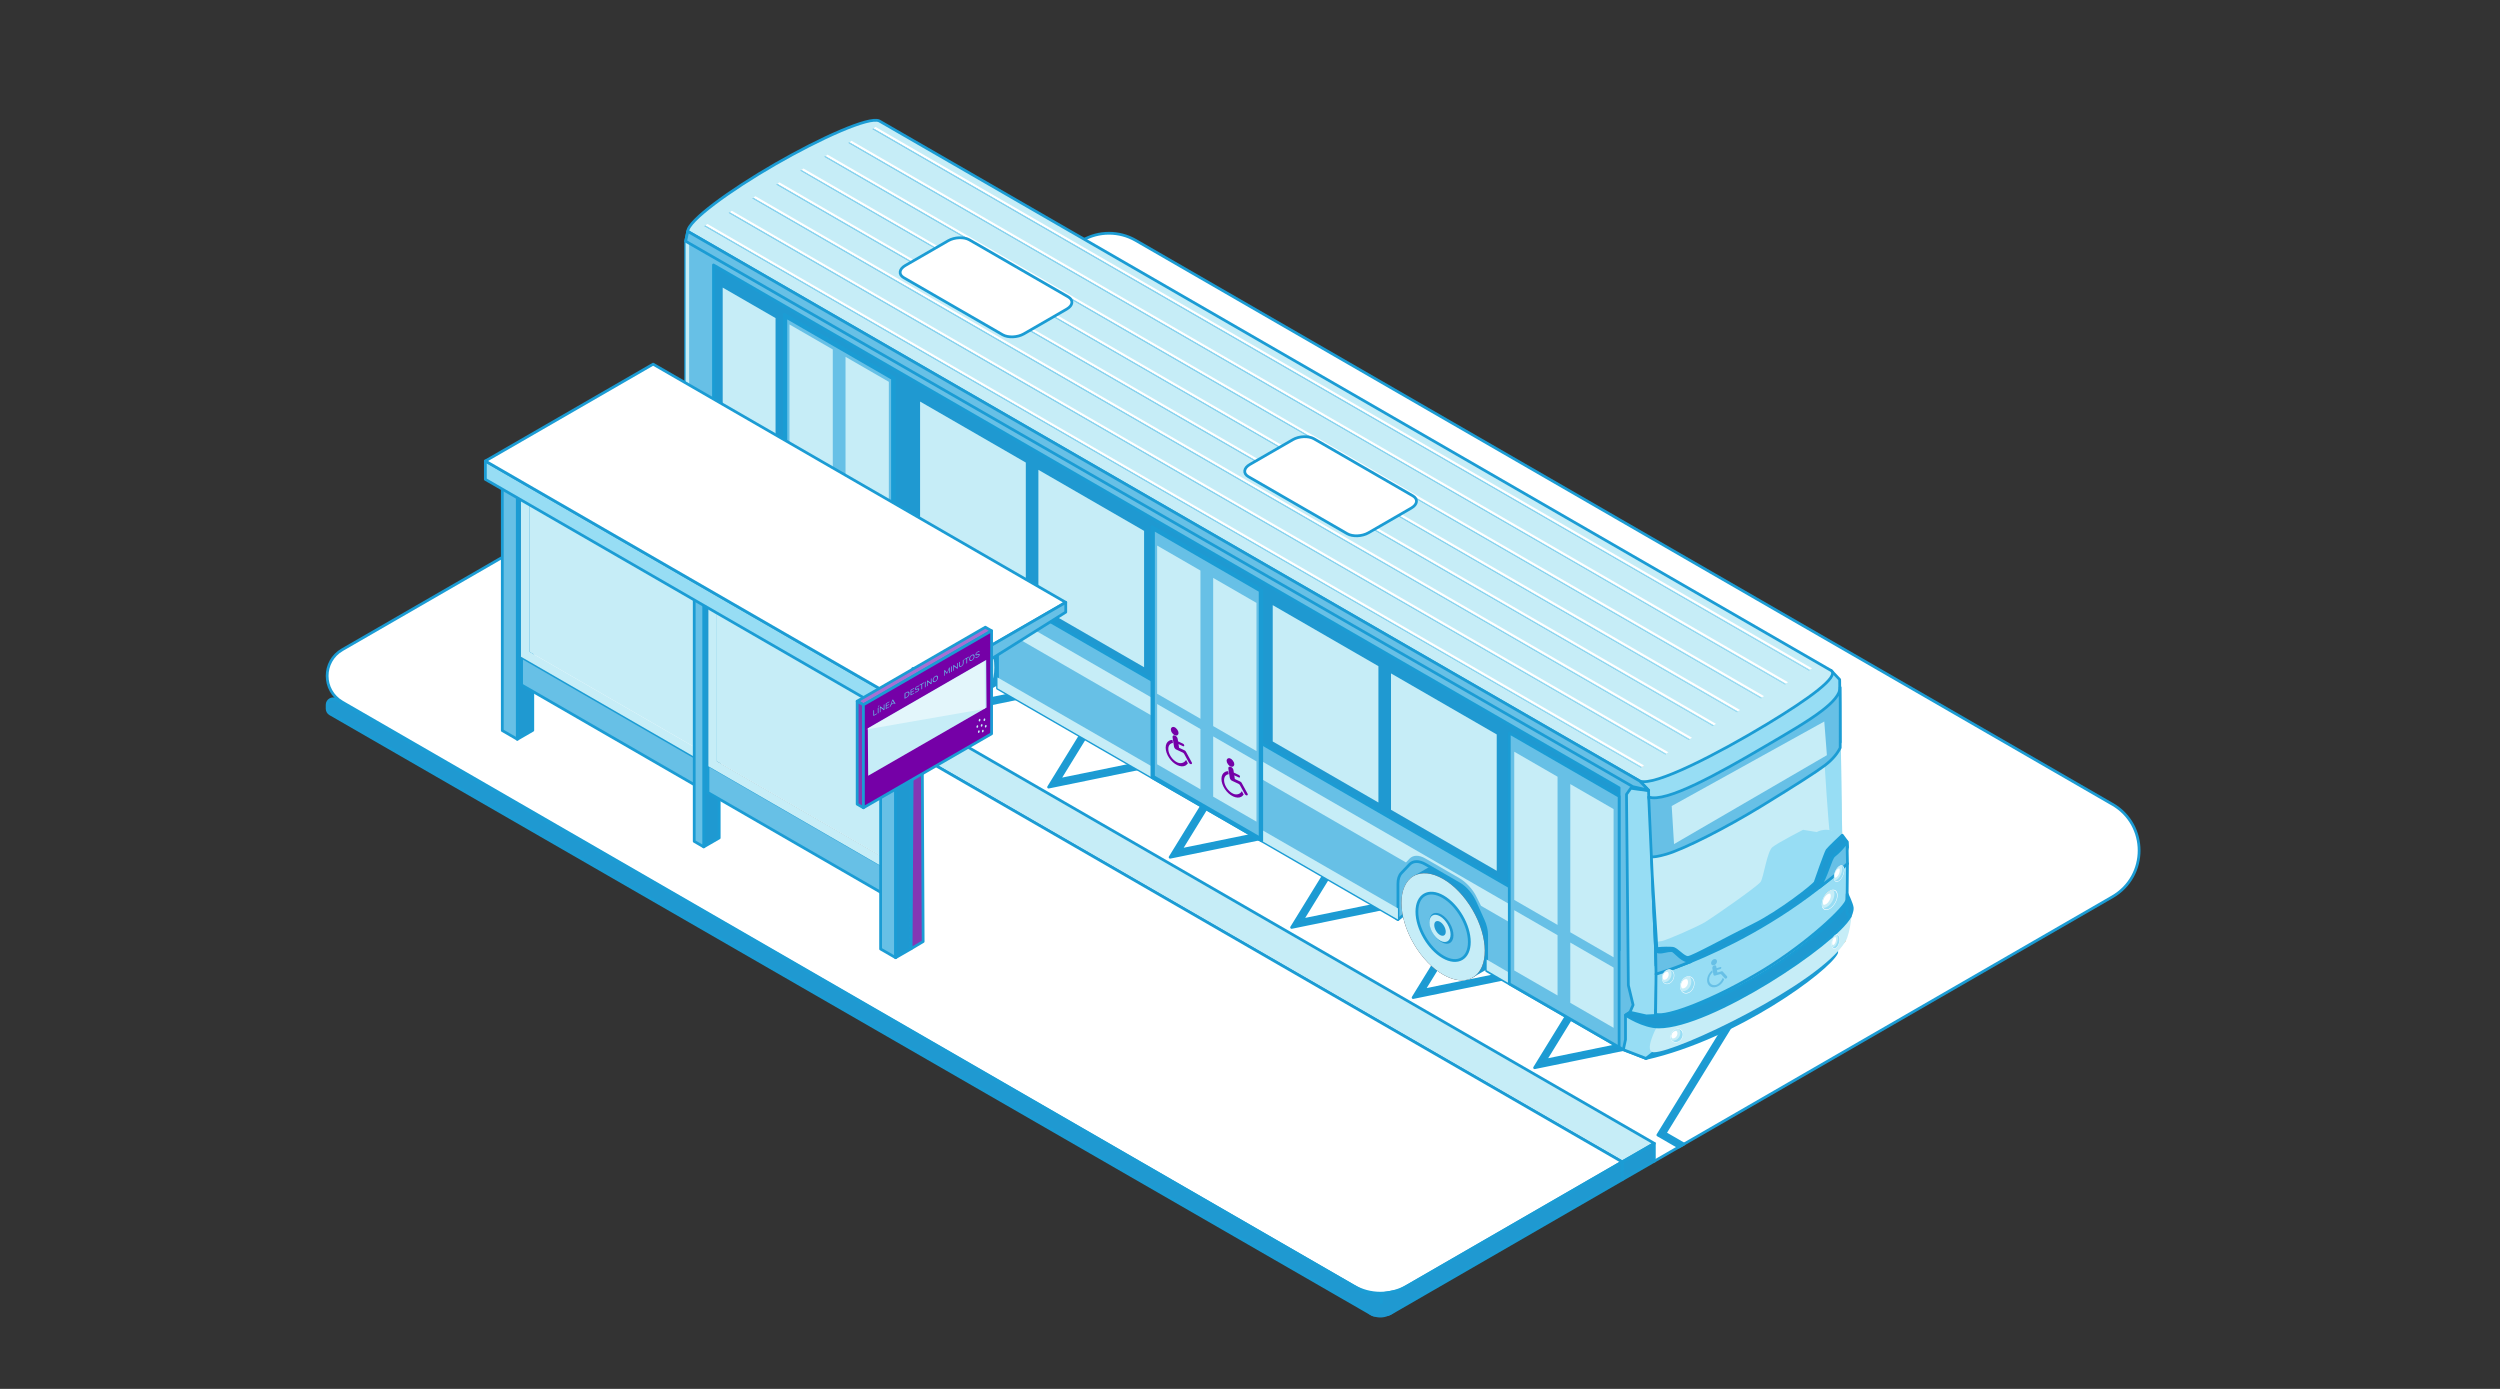 <?xml version="1.0" encoding="UTF-8"?>
<svg xmlns="http://www.w3.org/2000/svg" viewBox="0 0 900 500">
  <rect x="0" y="0" width="900" height="500" fill="#333333" stroke="none"/>
  <defs>
    <style>
      .cls-1 {
        fill: #8437b4;
      }

      .cls-1, .cls-2, .cls-3, .cls-4, .cls-5, .cls-6, .cls-7, .cls-8 {
        stroke: #1b9cd4;
        stroke-linecap: round;
        stroke-linejoin: round;
      }

      .cls-2, .cls-9, .cls-10 {
        fill: #c6edf7;
      }

      .cls-3, .cls-11 {
        fill: #1f99d1;
      }

      .cls-4, .cls-12 {
        fill: #7500a7;
      }

      .cls-5, .cls-13 {
        fill: #97ddf4;
      }

      .cls-6 {
        fill: #a770d3;
      }

      .cls-7, .cls-14, .cls-15 {
        fill: #fff;
      }

      .cls-8, .cls-16 {
        fill: #67c0e6;
      }

      .cls-17 {
        fill: #686b6f;
      }

      .cls-18 {
        fill: #e8e7e4;
      }

      .cls-19 {
        fill: #ba6326;
      }

      .cls-20 {
        fill: #bcb177;
      }

      .cls-21 {
        fill: #bdbec2;
      }

      .cls-22 {
        fill: #d4cda7;
      }

      .cls-23 {
        fill: #da9645;
      }

      .cls-24 {
        fill: #1689a6;
      }

      .cls-25 {
        fill: #573f40;
      }

      .cls-26 {
        fill: #2d2c37;
      }

      .cls-27 {
        fill: #7a6731;
      }

      .cls-28 {
        fill: #615952;
      }

      .cls-10 {
        mix-blend-mode: screen;
      }

      .cls-29 {
        isolation: isolate;
      }

      .cls-15 {
        opacity: .51;
      }
    </style>
  </defs>
  <g class="cls-29">
    <g id="Capa_1" data-name="Capa 1">
      <g>
        <g>
          <path class="cls-7" d="m760.46,289.52c12.83,7.41,12.83,25.92,0,33.33l-154.23,89.02-1.88,1.08-8.79,5.08L246.09,216.28l-40.6-23.45,7.91-4.56,1.87-1.08,174.36-100.64c5.95-3.44,13.29-3.44,19.24,0l351.58,202.98Z"/>
          <polygon class="cls-3" points="599.44 407.95 606.23 411.87 604.35 412.95 596.83 408.61 620.28 370.47 552.46 384.38 576.54 345.22 508.72 359.12 532.8 319.97 464.98 333.87 489.06 294.71 421.24 308.61 445.32 269.46 377.5 283.36 401.58 244.21 333.76 258.11 357.83 218.95 290.02 232.85 314.09 193.71 247.16 207.75 213.4 188.26 215.27 187.18 247.47 205.77 317.96 190.98 293.88 230.15 361.7 216.25 337.62 255.4 405.44 241.5 381.36 280.65 449.18 266.76 425.1 305.91 492.92 292.01 468.84 331.16 536.66 317.26 512.58 356.42 580.4 342.52 556.32 381.67 624.14 367.77 599.44 407.95"/>
          <g>
            <polygon class="cls-2" points="595.55 411.62 583.98 418.29 193.92 193.09 205.49 186.42 595.55 411.62"/>
            <polygon class="cls-27" points="583.98 424.7 583.98 418.29 193.92 193.09 193.92 199.49 583.98 424.7"/>
            <polygon class="cls-3" points="583.98 424.7 595.56 418.02 595.56 411.62 583.98 418.29 583.98 424.7"/>
          </g>
          <g>
            <path class="cls-7" d="m583.98,418.28l-77.42,44.69c-5.95,3.44-13.29,3.44-19.24,0L123.22,252.76h0c-7.26-4.2-7.26-14.68,0-18.87l56.6-32.67,14.09-8.14,390.06,225.2Z"/>
            <path class="cls-3" d="m497.15,471.46l.22-3.49c.08-1.22-.86-2.25-2.08-2.3l-2.99-.11c-.35-.01-.7-.11-1-.29L121.01,251.86c-1.44-.83-3.24.21-3.24,1.87v1.41c0,.77.41,1.49,1.08,1.87l375.07,216.18c1.39.8,3.14-.14,3.24-1.74Z"/>
            <path class="cls-3" d="m500.46,472.93l83.53-48.24-.09-6.35-80.24,46.31-6.14,1.1-.3,5.19c-.1,1.72,1.75,2.85,3.24,1.99Z"/>
          </g>
        </g>
        <g>
          <polygon class="cls-8" points="327.16 229.35 340.42 221.21 390.77 252.28 503.26 331.02 515.18 321.59 560.72 351.28 546.11 281.66 312.18 156.56 327.16 229.35"/>
          <path class="cls-11" d="m543.79,336.96c0-9.51-6.71-21.09-15-25.87-4.13-2.38-7.87-2.63-10.58-1.1h0s0,0,0,0c-.02.01-.04.02-.06.04l-9.47,5.47v7.34l21.27,29.2,8.88-5.16c.42-.19.82-.42,1.19-.69h0s0,0,0,0c2.34-1.68,3.76-4.85,3.76-9.23Z"/>
          <ellipse class="cls-26" cx="519.52" cy="333.65" rx="12.21" ry="21.14" transform="translate(-97.37 307.8) rotate(-30.31)"/>
          <ellipse class="cls-9" cx="519.52" cy="333.65" rx="12.21" ry="21.14" transform="translate(-97.37 307.8) rotate(-30.31)"/>
          <path class="cls-8" d="m519.52,322.82c-5.21-3.01-9.44-.6-9.44,5.38s4.23,13.27,9.44,16.29c5.21,3.01,9.44.6,9.44-5.38s-4.23-13.27-9.44-16.29Z"/>
          <path class="cls-11" d="m523.25,336.69c0,2.74-1.94,3.85-4.33,2.47-2.39-1.38-4.33-4.72-4.33-7.46s1.94-3.85,4.33-2.47c2.39,1.38,4.33,4.72,4.33,7.46Z"/>
          <path class="cls-9" d="m522.21,336.42c0,2.42-1.71,3.39-3.81,2.17-2.11-1.22-3.81-4.16-3.81-6.57s1.71-3.39,3.81-2.17c2.11,1.22,3.81,4.16,3.81,6.57Z"/>
          <path class="cls-11" d="m520.47,335.42c0,1.31-.93,1.84-2.07,1.18-1.14-.66-2.07-2.26-2.07-3.57s.93-1.84,2.07-1.18c1.14.66,2.07,2.26,2.07,3.57Z"/>
          <path class="cls-11" d="m367.23,234.95c0-9.5-6.71-21.09-15-25.87-4.38-2.53-8.32-2.65-11.06-.8l-9.38,5.43,6.35,10.35c1.66,6.17,5.45,12.38,10.16,16.57l5.59,9.11,8.24-4.8c.53-.23,1.03-.52,1.49-.87h0c2.25-1.71,3.61-4.84,3.61-9.12Z"/>
          <path class="cls-9" d="m342.97,214.43c-6.01-3.47-11.18-2.39-13.57,2.08-1.14,1.71-1.79,4.06-1.79,6.95,0,9.14,6.46,20.29,14.43,24.89.28.16.55.29.83.43.04.02.07.05.1.07,8.28,4.78,15,.95,15-8.55s-6.71-21.09-15-25.87Z"/>
          <path class="cls-8" d="m352.41,237.09c0,5.98-4.23,8.39-9.44,5.38-5.21-3.01-9.44-10.3-9.44-16.29s4.23-8.39,9.44-5.38c5.21,3.01,9.44,10.3,9.44,16.29Z"/>
          <path class="cls-16" d="m351.46,236.54c0-.51-.04-1.04-.1-1.57-.57-4.52-3.47-9.5-7.13-12.24-.41-.31-.83-.59-1.26-.84-1.21-.7-2.35-1.07-3.39-1.15,0,0,0,0,0,0-.2-.02-.4-.02-.59-.01-.08,0-.16.01-.23.02-.14.01-.27.03-.4.05-.08.01-.16.03-.24.05-.14.03-.27.07-.4.11-.06.02-.12.04-.18.06-.18.07-.35.15-.51.24-.06.03-.12.07-.18.11-.11.07-.22.14-.33.22-.06.04-.12.09-.17.14-.12.1-.23.21-.34.32-.03.03-.07.06-.1.1-.13.15-.25.31-.37.49-.04.05-.07.11-.11.17-.08.13-.16.27-.23.42-.03.06-.06.13-.09.2-.08.19-.16.38-.23.58,0,.02-.02.05-.03.07-.07.23-.13.47-.19.72-.02.07-.03.15-.04.23-.03.19-.06.39-.09.6,0,.08-.02.16-.03.25-.02.28-.04.57-.04.87,0,5.38,3.8,11.94,8.49,14.65.26.15.52.28.78.4.07.04.15.07.22.1.2.09.39.16.58.23.07.02.13.05.2.07.24.08.48.15.72.2.05.01.09.02.14.03.19.04.38.07.56.09.07,0,.15.01.22.02.17.01.34.02.51.01.05,0,.11,0,.16,0,.21-.01.41-.04.6-.07.07-.01.13-.03.19-.04.14-.03.27-.07.4-.11.07-.02.14-.05.21-.07.14-.06.28-.12.42-.19.06-.03.12-.06.18-.1.14-.08.27-.17.4-.27.06-.05.12-.1.18-.15.09-.08.18-.17.27-.26.06-.06.11-.12.17-.18.12-.14.24-.29.35-.45.04-.06.08-.13.12-.2.05-.09.11-.17.15-.26,0,0,0,0-.01,0,.51-.96.8-2.17.8-3.64Z"/>
          <path class="cls-11" d="m351.36,234.97c-.57-4.52-3.47-9.5-7.13-12.24-.47.04-.89.2-1.25.45h0s-3.91,2.25-3.91,2.25l7.7,12.5,3.76-2.17s.03-.02.05-.03l.04-.03h0c.29-.19.54-.43.75-.73Z"/>
          <path class="cls-9" d="m342.97,225.66c-2.53-1.46-4.64-.61-5.11,1.87-.09.38-.15.81-.15,1.28,0,2.83,1.8,6.22,4.16,8.03.36.29.72.55,1.1.77,2.88,1.66,5.21.33,5.21-2.97s-2.33-7.33-5.21-8.99Z"/>
          <path class="cls-3" d="m592.58,381.03c32.93-7.49,65.59-31.84,68.58-37.98.39-.81-.91-3.04-.91-3.04l-64.85,38.79s-3.7,2.43-2.83,2.23Z"/>
          <g>
            <path class="cls-23" d="m666.02,329.92c-.52,3.48-1.7,9.1-1.7,9.1l-2.83,2.23-3.97,3.44-53.41-35.01v-12.91c0-1.64-.44-3.49-1.26-5.31l-2.89-6.4c-1.3-2.87-3.42-5.35-5.68-6.66l-12.27-7.09c-2.26-1.3-4.37-1.26-5.67.11l-2.9,3.06c-.82.87-1.26,2.21-1.26,3.85v12.91l-144.16-83.23v-12.91c0-1.64-.44-3.49-1.26-5.3l-2.9-6.4c-1.3-2.87-3.42-5.35-5.68-6.66l-12.27-7.08c-2.26-1.3-4.38-1.26-5.68.1l-2.9,3.06c-.82.87-1.26,2.21-1.26,3.85v12.91l-51.96-30-25.16-21.25s-3.21-36.34-3.21-41.25v-51.97l.76-1.58,342.7,197.86,3.07,3.27s.11,36.75.91,56.05c.29,6.92,1.89,9.39,1.89,10.2,0,3.07-.17,14.22-.22,14.89,0,.14,1.16,4.14,1.16,4.14Z"/>
            <polygon class="cls-26" points="651.79 299.01 651.79 245.37 325.77 57.14 325.77 110.79 651.79 299.01"/>
            <ellipse class="cls-26" cx="588.14" cy="293.91" rx="12.18" ry="21.09" transform="translate(-67.94 337) rotate(-30.31)"/>
            <path class="cls-23" d="m597.56,299.36c0,5.97-4.22,8.38-9.43,5.37-5.21-3.01-9.43-10.28-9.43-16.26s4.22-8.38,9.43-5.37c11.98,6.92,9.43,10.28,9.43,16.26Z"/>
            <ellipse class="cls-26" cx="412.04" cy="192.24" rx="12.18" ry="21.09" transform="translate(-40.7 234.23) rotate(-30.31)"/>
            <path class="cls-23" d="m421.46,197.69c0,5.97-4.22,8.38-9.43,5.37-5.21-3.01-9.43-10.28-9.43-16.26s4.22-8.38,9.43-5.37c5.21,3.01,9.43,10.28,9.43,16.26Z"/>
            <polygon class="cls-25" points="565.14 245.95 527.09 223.98 527.09 174.89 565.14 196.86 565.14 245.95"/>
            <polygon class="cls-25" points="607.72 270.53 569.67 248.56 569.67 199.48 607.72 221.45 607.72 270.53"/>
            <polygon class="cls-25" points="438.2 172.66 400.14 150.69 400.14 101.6 438.2 123.57 438.2 172.66"/>
            <polygon class="cls-25" points="348.11 120.64 329.08 109.66 329.08 60.57 348.11 71.56 348.11 120.64"/>
            <polygon class="cls-25" points="480.78 197.24 442.73 175.27 442.73 126.19 480.78 148.16 480.78 197.24"/>
            <polygon class="cls-25" points="629.63 290.02 614.04 281.02 614.04 227.67 629.63 236.67 629.63 290.02"/>
            <polygon class="cls-25" points="629.63 322.57 614.04 309.59 614.04 287.89 629.63 296.89 629.63 322.57"/>
            <polygon class="cls-25" points="649.8 305.65 634.21 292.67 634.21 239.31 649.8 248.31 649.8 305.65"/>
            <polygon class="cls-25" points="654 336.84 635.87 326.37 634.21 299.54 651.46 313.67 654 336.84"/>
            <polygon class="cls-25" points="501.07 215.79 485.48 206.79 485.48 153.44 501.07 162.44 501.07 215.79"/>
            <polygon class="cls-25" points="501.07 244.36 485.48 235.36 485.48 213.66 501.07 222.66 501.07 244.36"/>
            <polygon class="cls-25" points="521.24 227.44 505.65 218.44 505.65 165.09 521.24 174.09 521.24 227.44"/>
            <polygon class="cls-25" points="521.24 256.01 505.65 247.01 505.65 225.31 521.24 234.31 521.24 256.01"/>
            <polygon class="cls-25" points="368.71 139.38 353.13 130.38 353.13 77.03 368.71 86.03 368.71 139.38"/>
            <polygon class="cls-25" points="368.71 167.95 353.13 158.95 353.13 137.25 368.71 146.25 368.71 167.95"/>
            <polygon class="cls-25" points="388.89 151.02 373.3 142.03 373.3 88.67 388.89 97.67 388.89 151.02"/>
            <polygon class="cls-25" points="388.89 179.6 373.3 170.6 373.3 148.9 388.89 157.9 388.89 179.6"/>
            <polygon class="cls-17" points="521.24 259.89 485.48 239.24 485.48 241.19 521.24 261.84 521.24 259.89"/>
            <polygon class="cls-17" points="654.1 340.77 614.14 313.52 614.14 315.47 654.1 342.72 654.1 340.77"/>
            <polygon class="cls-17" points="388.89 183.47 353.13 162.82 353.13 164.77 388.89 185.42 388.89 183.47"/>
            <path class="cls-19" d="m523.27,263.17l-.21-.12-39.6-22.86v-90.64l.21.12,39.6,22.86v90.64Zm-39.53-23.15l39.25,22.66v-89.99l-39.25-22.66v89.99Z"/>
            <path class="cls-19" d="m656.14,344.08l-44.02-29.62v-90.64l.21.12,39.6,22.86v.08s4.21,97.2,4.21,97.2Zm-43.74-29.77l43.43,29.23-4.18-96.56-39.25-22.66v90Z"/>
            <path class="cls-19" d="m390.91,186.75l-.21-.12-39.6-22.86v-90.64l.21.12,39.6,22.86v90.64Zm-39.53-23.15l39.25,22.66v-89.99l-39.25-22.66v89.99Z"/>
          </g>
          <path class="cls-8" d="m597.11,369.71c-.52,3.48-1.7,9.1-1.7,9.1l-2.83,2.23-7.08-2.74-1.1-.42-49.21-28.41v-12.91c0-1.64-.44-3.49-1.26-5.3l-2.89-6.4c-1.3-2.87-3.42-5.35-5.68-6.66l-12.27-7.09c-2.26-1.3-4.38-1.26-5.67.1l-2.9,3.06c-.82.86-1.26,2.21-1.26,3.85v12.91l-144.16-83.23v-12.91c0-1.64-.44-3.49-1.26-5.3l-2.9-6.4c-1.3-2.87-3.42-5.36-5.67-6.66l-12.27-7.09c-2.26-1.3-4.38-1.26-5.68.1l-2.9,3.06c-.82.86-1.26,2.21-1.26,3.85v12.91l-51.96-30-25.16-21.25s-3.21-36.34-3.21-41.25v-48.33c0-2.28,0-1.68,0-1.68l.76-3.54,342.7,197.86,3.24,3.28c1.06,57.66,2.64,58.81,2.64,66.24,0,3.07-.17,14.22-.22,14.89,0,.14,1.16,4.14,1.16,4.14Z"/>
          <polygon class="cls-9" points="359.1 243.88 503.26 327.02 503.26 331.02 359.1 247.79 359.1 243.88"/>
          <path class="cls-9" d="m282.33,199.61l44.82,25.85v3.89l-51.96-30-25.16-21.25s-3.21-36.34-3.21-41.25v-50.01s1.27-1.23,1.27-1.23v55.97l3.58,33.98,30.65,24.06Z"/>
          <path class="cls-9" d="m256.86,166.56l73.18,42.25,1.28-1.35c1.3-1.37,3.42-1.41,5.68-.1l12.27,7.09c2.26,1.3,5.21,4.27,6.51,7.14l1.35,2.86,149.02,86.03,1.27-1.35c1.3-1.37,3.41-1.41,5.67-.1l12.27,7.09c2.26,1.3,4.97,4.05,6.27,6.92l1.53,3.05,49.71,28.7v-6.49l-326.02-188.23v6.49Z"/>
          <polygon class="cls-9" points="582.88 376.99 581.84 376.59 535.2 349.3 535.2 345.43 582.58 373.12 582.88 376.99"/>
          <polygon class="cls-3" points="582.88 342.03 582.88 283.61 256.86 95.39 256.86 153.8 582.88 342.03"/>
          <g>
            <polygon class="cls-8" points="454.22 302.71 414.69 279.89 414.69 189.57 454.22 212.39 454.22 302.71"/>
            <path class="cls-8" d="m415.25,279.56l38.4,22.17v-89.02l-38.4-22.17v89.02Z"/>
          </g>
          <g>
            <polygon class="cls-8" points="321.86 226.29 282.33 203.47 282.33 113.15 321.86 135.97 321.86 226.29"/>
            <path class="cls-8" d="m282.9,203.15l38.4,22.17v-89.02l-38.4-22.17v89.02Z"/>
          </g>
          <polygon class="cls-8" points="582.88 376.99 543.35 354.17 543.35 263.85 582.88 286.67 582.88 376.99"/>
          <polygon class="cls-9" points="496.23 288.9 458.18 266.93 458.18 217.85 496.23 239.82 496.23 288.9"/>
          <polygon class="cls-9" points="538.82 313.49 500.76 291.52 500.76 242.43 538.82 264.4 538.82 313.49"/>
          <polygon class="cls-9" points="369.29 215.61 331.23 193.64 331.23 144.56 369.29 166.52 369.29 215.61"/>
          <polygon class="cls-9" points="279.2 163.6 260.17 152.61 260.17 103.53 279.2 114.51 279.2 163.6"/>
          <polygon class="cls-9" points="411.87 240.2 373.82 218.23 373.82 169.14 411.87 191.11 411.87 240.2"/>
          <polygon class="cls-9" points="560.72 332.97 545.13 323.97 545.13 270.62 560.72 279.62 560.72 332.97"/>
          <polygon class="cls-9" points="560.72 358.37 545.13 349.37 545.13 327.67 560.72 336.67 560.72 358.37"/>
          <polygon class="cls-9" points="580.89 344.62 565.3 335.62 565.3 282.27 580.89 291.27 580.89 344.62"/>
          <polygon class="cls-9" points="580.89 370.02 565.3 361.02 565.3 339.32 580.89 348.32 580.89 370.02"/>
          <polygon class="cls-9" points="432.16 258.75 416.57 249.75 416.57 196.4 432.16 205.4 432.16 258.75"/>
          <polygon class="cls-9" points="432.16 284.15 416.57 275.15 416.57 253.45 432.16 262.45 432.16 284.15"/>
          <polygon class="cls-9" points="452.33 270.39 436.74 261.39 436.74 208.04 452.33 217.04 452.33 270.39"/>
          <polygon class="cls-9" points="452.33 295.8 436.74 286.8 436.74 265.1 452.33 274.1 452.33 295.8"/>
          <polygon class="cls-9" points="299.8 179.16 284.22 170.16 284.22 116.81 299.8 125.81 299.8 179.16"/>
          <polygon class="cls-9" points="299.8 207.73 284.22 198.73 284.22 177.03 299.8 186.03 299.8 207.73"/>
          <polygon class="cls-9" points="319.98 190.81 304.39 181.81 304.39 128.46 319.98 137.46 319.98 190.81"/>
          <polygon class="cls-9" points="319.98 219.38 304.39 210.38 304.39 188.68 319.98 197.68 319.98 219.38"/>
          <path class="cls-5" d="m595.95,365.57l.02-2.09s.07.03.07.03l.35-12.89-1.34-29.97-.97-35.92-6.99-.96-1.55,2.18.67,68.78,1.7,7.05-1.13,2.63-1.6,1.03v8.83l-.78,3.61,8.17,3.16,2.83-2.23,1.7-9.1-1.16-4.14Z"/>
          <path class="cls-5" d="m662.28,245.13c.01-.17.01-.33,0-.49l-3.07-3.27-68.91,39.78,3.07,3.27s.07.02.11.03l.06,2.47,3.6,18.01,65.31-37.71-.16-22.1Z"/>
          <path class="cls-9" d="m596.44,369.69l-.4-7.66,68.81-36.24,1.95,1.04s-.47,8.93-2.49,12.2c-9.55,15.44-60.8,39.84-68.91,39.78-3.85-.02,1.04-9.12,1.04-9.12Z"/>
          <polygon class="cls-9" points="595.95 365.57 596.05 361.54 664.95 320.03 664.86 325.79 598.68 366.92 595.95 365.57"/>
          <path class="cls-3" d="m664.86,325.79c-22.46,25.22-57.51,39.78-68.91,39.78l-3.28.16-5.88-1.32-1.6,1.03s6.4,4.27,11.92,4.27c18.59,0,63.41-29.78,68.91-39.78,0,0-.45-4.94-1.16-4.14Z"/>
          <path class="cls-5" d="m664.95,323.73c0,2.61-14.42,15.95-30,25.45-17.48,10.66-35.31,17.43-38.93,15.91l.05-4.15.1-10.26,68.91-39.78-.13,12.83Z"/>
          <path class="cls-9" d="m665.08,310.9c-.63.58-1.26,1.15-1.89,1.71-.26.23-.52.46-.78.69-.52.46-1.05.92-1.57,1.37-1.03.88-2.05,1.74-3.08,2.57-18.31,14.93-37.14,24.08-49.08,28.95-3.23,1.32-5.96,2.32-8.03,3.05-.61.21-1.15.4-1.64.56-1.81.61-2.81.89-2.81.89l-.03-1.86-.02-1.27-.09-5.7-.11-2.4-1.41-30.88-.99-21.63c6.13,2.22,25.15-4.05,41.8-13.81,8.06-4.73,15.6-9.06,20.67-12.96,3.94-3.04,6.4-5.81,6.44-8.31l.04,2.08.7,46.76,1.26,6.79.63,3.42Z"/>
          <path class="cls-13" d="m663.19,300.69v11.91c-.26.23-.52.46-.78.69-.52.46-1.05.92-1.57,1.37-1.03.88-2.05,1.74-3.08,2.57-18.31,14.93-37.14,24.08-49.08,28.95-3.23,1.32-5.96,2.32-8.03,3.05-.61.21-1.15.4-1.64.56-1-.32-1.95-.64-2.84-.97l-.02-1.27-.09-5.7c.7-.08.03-.26.77-.34l-.18-2.5c.14-.04,1.55-.22,1.68-.25,2.36-.59,12.85-5.18,15.62-6.87,2.76-1.69,18.79-12.82,19.87-14.41,1.08-1.59,2.3-10.94,4.27-12.53,1.97-1.59,10.99-6.22,10.99-6.22l4.96.81s3.78-2.45,9.19,1.16Z"/>
          <path class="cls-13" d="m663.19,300.69c-1.41,1.29-3.09-2.62-4.52-1.4-.24-.36-1.76-21.35-2.67-39.13,3.94-3.04,6.39-5.81,6.44-8.31l.74,48.83Z"/>
          <path class="cls-3" d="m665.08,305.03s-.22.99-.63,2.45c-.46,1.6-1.15,3.77-2.04,5.81-.52.46-1.05.92-1.57,1.37-1.03.88-2.05,1.74-3.08,2.57-18.31,14.93-37.14,24.08-49.08,28.95-1.82.74-3.48,1.38-4.95,1.93-.16.06-.33.12-.48.18-.16.06-.32.12-.47.17-.32.12-.62.23-.92.33-.28.1-.55.2-.82.29-.14.05-.27.09-.4.14-1.72-.55-3.25-1.14-4.5-1.68l-.07-4.7c.69.05.27-.11,1.06-.26l-.15-1.12c1.47-.17,4.15-.2,5.15-.08,1.62.19,3.87,3.4,5.57,3.3,1.7-.1,14.22-7.08,23.61-11.71,9.39-4.64,21.88-14.45,22.16-15.37.28-.92,3.74-10.7,4.28-11.51.55-.81,5.46-5.41,5.46-5.41l1.75,2.37.15,1.96Z"/>
          <path class="cls-2" d="m316.5,43.52c-3.62-1.69-21.32,6.32-37.3,15.52-16.69,9.61-31.61,20.55-31.61,24.27l342.7,197.86c5.16,2.08,28.14-9.8,45.75-20.43,15.39-9.29,26.24-17.22,23.16-19.35L316.5,43.52Z"/>
          <polygon class="cls-8" points="246.83 86.84 587.81 283.19 593.53 284.49 590.29 281.16 247.59 83.3 246.83 86.84"/>
          <path class="cls-14" d="m604.88,355.66c.25,1.61,1.6,2.42,3.01,1.81,1.41-.61,2.34-2.41,2.09-4.01-.25-1.61-1.6-2.42-3.01-1.81-1.41.61-2.34,2.41-2.09,4.01Z"/>
          <path class="cls-13" d="m609.83,353.52c.24,1.51-.64,3.21-1.97,3.78-.92.39-1.81.16-2.36-.53h0c-.24-.31-.41-.71-.48-1.17-.24-1.52.64-3.22,1.98-3.79.48-.2.95-.24,1.36-.12.75.2,1.32.86,1.47,1.83Z"/>
          <path class="cls-9" d="m608.84,352.85c.24,1.52-.65,3.21-1.98,3.78-.48.21-.95.24-1.36.14h0c-.24-.31-.41-.71-.48-1.17-.24-1.52.64-3.22,1.98-3.79.48-.2.95-.24,1.36-.12.24.3.41.7.48,1.16Z"/>
          <path class="cls-14" d="m607.65,353.28c.15.98-.42,2.06-1.27,2.43-.31.14-.61.16-.87.09h0c-.15-.2-.26-.45-.31-.75-.15-.98.41-2.07,1.27-2.44.31-.13.61-.15.88-.08.15.2.26.45.31.75Z"/>
          <path class="cls-21" d="m656.08,325.35c.06,1.68,1.25,2.36,2.66,1.51,1.41-.84,2.5-2.89,2.44-4.57-.06-1.68-1.25-2.36-2.66-1.51s-2.5,2.89-2.44,4.57Z"/>
          <path class="cls-20" d="m661.04,322.38c.06,1.58-.97,3.52-2.3,4.31-.93.55-1.74.42-2.19-.24h0c-.19-.3-.31-.7-.33-1.18-.06-1.59.97-3.52,2.31-4.32.48-.28.93-.38,1.31-.32.69.11,1.16.73,1.2,1.75Z"/>
          <path class="cls-22" d="m660.17,321.8c.06,1.59-.98,3.52-2.31,4.31-.48.29-.93.39-1.31.33h0c-.19-.3-.31-.7-.33-1.18-.06-1.59.97-3.52,2.31-4.32.48-.28.93-.38,1.31-.32.19.29.31.69.33,1.17Z"/>
          <path class="cls-14" d="m659,322.42c.04,1.02-.63,2.26-1.48,2.77-.31.19-.6.25-.84.21h0c-.12-.19-.2-.45-.21-.76-.04-1.02.62-2.26,1.48-2.77.31-.18.6-.25.84-.2.12.19.2.44.21.75Z"/>
          <path class="cls-14" d="m601.45,373.69c.22,1.29,1.39,1.94,2.61,1.45,1.22-.49,2.03-1.93,1.81-3.21-.22-1.29-1.39-1.94-2.61-1.45-1.22.49-2.03,1.93-1.81,3.21Z"/>
          <path class="cls-13" d="m605.75,371.98c.21,1.21-.56,2.57-1.71,3.03-.8.31-1.57.13-2.05-.43h0c-.21-.25-.36-.57-.42-.94-.21-1.22.56-2.58,1.71-3.04.42-.16.82-.19,1.18-.1.65.16,1.14.69,1.28,1.47Z"/>
          <path class="cls-9" d="m604.89,371.44c.21,1.22-.56,2.57-1.71,3.03-.42.17-.82.19-1.18.11h0c-.21-.25-.36-.57-.42-.94-.21-1.22.56-2.58,1.71-3.04.42-.16.82-.19,1.18-.1.21.24.36.56.42.93Z"/>
          <path class="cls-14" d="m603.86,371.78c.13.78-.36,1.65-1.1,1.95-.27.11-.53.13-.76.07h0c-.13-.16-.23-.36-.27-.6-.13-.78.36-1.66,1.1-1.95.27-.11.53-.12.76-.06.13.16.23.36.27.6Z"/>
          <path class="cls-14" d="m659.41,340.18c.14,1.25.9,1.72,1.69,1.04.79-.68,1.32-2.25,1.17-3.5s-.9-1.72-1.69-1.04c-.79.68-1.32,2.25-1.17,3.5Z"/>
          <path class="cls-13" d="m662.19,337.79c.13,1.18-.36,2.66-1.1,3.3-.52.44-1.02.37-1.32-.11h0c-.13-.22-.23-.51-.27-.87-.13-1.18.36-2.66,1.11-3.3.27-.23.53-.32.76-.28.42.06.74.51.83,1.27Z"/>
          <path class="cls-9" d="m661.63,337.39c.13,1.18-.36,2.66-1.11,3.3-.27.23-.53.32-.76.29h0c-.13-.22-.23-.51-.27-.87-.13-1.18.36-2.66,1.11-3.3.27-.23.53-.32.76-.28.13.21.23.5.27.87Z"/>
          <path class="cls-14" d="m660.97,337.9c.09.76-.23,1.71-.71,2.12-.17.15-.34.21-.49.19h0c-.09-.14-.15-.33-.17-.56-.09-.76.23-1.71.71-2.12.17-.15.34-.2.49-.18.09.14.15.32.17.56Z"/>
          <path class="cls-8" d="m662.47,269.18c-.8,1.74-2.5,4.08-5.55,6.38-3.05,2.3-9.99,6.77-22.7,14.56-12.72,7.8-27.85,15.49-34.29,17.37-6.44,1.88-5.3.19-5.41,1.69-.11,1.5,2.02,32.02,2,33.2,0,.41,1.08.43,1.77.33,1.29-.18,3.28-.82,4.02-.35,1.14.71,3.37,3.79,6.36,3.82-1.82.74-3.48,1.38-4.95,1.93-.16.06-.33.12-.48.18-.16.06-.32.12-.47.17-.32.12-.62.23-.92.33-.28.1-.55.2-.82.29-.14.05-.27.09-.4.14-2.85.99-4.46,1.45-4.46,1.45l-.05-3.13-.07-4.7-2.52-55.92c6.13,2.22,25.15-8.41,41.8-18.18,8.06-4.73,15.6-9.06,20.67-12.96,3.94-3.04,6.4-5.81,6.44-8.31l.04,6.45c0,.47-.01,14.95-.01,15.25Z"/>
          <path class="cls-8" d="m665.08,310.89c-1.41,1.29-3.09,3-4.52,4.22-1.03.88-4.64,3.56-5.67,4.4,2.77-4.01,4.08-10.43,5.35-11.44,3.15-2.52,4.41-4.79,4.69-5.01l.15,7.83Z"/>
          <path class="cls-3" d="m664.97,321.88s1.74,3.66,1.84,4.94c.09,1.28-.79,3.1-.79,3.1l-1.07-1.16-.09-2.97.11-3.91Z"/>
          <polygon class="cls-18" points="590.98 276.06 590.98 276.34 591.83 275.85 591.83 275.57 590.98 276.06"/>
          <g>
            <polygon class="cls-16" points="590.68 276.34 253.52 81.4 254.37 80.91 590.98 276.34 590.68 276.34"/>
            <polygon class="cls-14" points="590.98 276.06 253.81 81.12 254.67 80.63 591.83 275.57 590.98 276.06"/>
            <polygon class="cls-13" points="590.98 276.34 253.81 81.4 253.81 81.12 590.98 276.06 590.98 276.34"/>
          </g>
          <g>
            <polygon class="cls-16" points="599.47 271.59 262.31 76.65 263.16 76.16 599.77 271.59 599.47 271.59"/>
            <polygon class="cls-14" points="599.77 271.31 262.61 76.37 263.46 75.88 600.62 270.82 599.77 271.31"/>
            <polygon class="cls-13" points="599.77 271.59 262.61 76.65 262.61 76.37 599.77 271.31 599.77 271.59"/>
          </g>
          <g>
            <polygon class="cls-16" points="607.97 266.36 270.81 71.42 271.66 70.92 608.27 266.36 607.97 266.36"/>
            <polygon class="cls-14" points="608.27 266.08 271.1 71.14 271.96 70.64 609.12 265.58 608.27 266.08"/>
            <polygon class="cls-13" points="608.27 266.36 271.1 71.42 271.1 71.14 608.27 266.08 608.27 266.36"/>
          </g>
          <g>
            <polygon class="cls-16" points="616.61 261.36 279.45 66.43 280.31 65.93 616.91 261.36 616.61 261.36"/>
            <polygon class="cls-14" points="616.91 261.08 279.75 66.15 280.6 65.65 617.76 260.59 616.91 261.08"/>
            <polygon class="cls-13" points="616.91 261.36 279.75 66.43 279.75 66.15 616.91 261.08 616.91 261.36"/>
          </g>
          <g>
            <polygon class="cls-16" points="625.26 256.37 288.1 61.43 288.95 60.94 625.55 256.37 625.26 256.37"/>
            <polygon class="cls-14" points="625.55 256.09 288.39 61.16 289.25 60.66 626.41 255.6 625.55 256.09"/>
            <polygon class="cls-13" points="625.55 256.37 288.39 61.43 288.39 61.16 625.55 256.09 625.55 256.37"/>
          </g>
          <g>
            <polygon class="cls-16" points="633.9 251.38 296.74 56.44 297.59 55.95 634.2 251.38 633.9 251.38"/>
            <polygon class="cls-14" points="634.2 251.1 297.04 56.16 297.89 55.67 635.05 250.61 634.2 251.1"/>
            <polygon class="cls-13" points="634.2 251.38 297.04 56.44 297.04 56.16 634.2 251.1 634.2 251.38"/>
          </g>
          <g>
            <polygon class="cls-16" points="642.55 246.39 305.39 51.45 306.24 50.96 642.84 246.39 642.55 246.39"/>
            <polygon class="cls-14" points="642.84 246.11 305.68 51.17 306.53 50.68 643.7 245.62 642.84 246.11"/>
            <polygon class="cls-13" points="642.84 246.39 305.68 51.45 305.68 51.17 642.84 246.11 642.84 246.39"/>
          </g>
          <g>
            <polygon class="cls-16" points="651.19 241.4 314.03 46.46 314.88 45.97 651.49 241.4 651.19 241.4"/>
            <polygon class="cls-14" points="651.49 241.12 314.33 46.18 315.18 45.69 652.34 240.63 651.49 241.12"/>
            <polygon class="cls-13" points="651.49 241.4 314.33 46.46 314.33 46.18 651.49 241.12 651.49 241.4"/>
          </g>
          <g>
            <path class="cls-14" d="m660.19,315.94c.04,1.44.92,1.95,1.95,1.15,1.03-.8,1.83-2.61,1.79-4.05-.04-1.44-.92-1.95-1.95-1.15-1.03.8-1.83,2.61-1.79,4.05Z"/>
            <path class="cls-13" d="m663.82,313.13c.04,1.35-.71,3.06-1.68,3.82-.68.52-1.27.45-1.6-.09h0c-.14-.25-.23-.58-.24-.99-.04-1.36.71-3.07,1.69-3.82.35-.27.68-.38.96-.35.5.05.85.56.88,1.43Z"/>
            <path class="cls-9" d="m663.19,312.68c.04,1.36-.72,3.06-1.69,3.82-.35.28-.68.39-.96.36h0c-.14-.25-.23-.58-.24-.99-.04-1.36.71-3.07,1.69-3.82.35-.27.68-.38.96-.35.14.24.23.57.24.99Z"/>
            <path class="cls-14" d="m662.32,313.28c.03.87-.46,1.97-1.08,2.45-.23.18-.44.25-.62.23h0c-.09-.16-.15-.37-.16-.64-.03-.87.46-1.97,1.08-2.46.23-.17.44-.24.62-.22.09.15.15.37.15.63Z"/>
          </g>
          <g>
            <path class="cls-14" d="m655.84,325.73c.07,1.76,1.4,2.4,2.97,1.41,1.57-.98,2.79-3.21,2.72-4.98-.07-1.76-1.4-2.4-2.97-1.41-1.57.98-2.79,3.21-2.72,4.98Z"/>
            <path class="cls-13" d="m661.36,322.27c.06,1.66-1.08,3.77-2.56,4.69-1.03.64-1.94.56-2.44-.11h0c-.21-.3-.35-.71-.37-1.22-.06-1.67,1.08-3.77,2.57-4.7.53-.33,1.04-.47,1.46-.42.77.07,1.29.69,1.34,1.76Z"/>
            <path class="cls-9" d="m660.4,321.72c.06,1.67-1.09,3.77-2.57,4.69-.53.34-1.04.47-1.46.44h0c-.21-.3-.35-.71-.37-1.22-.06-1.67,1.08-3.77,2.57-4.7.53-.33,1.04-.47,1.46-.42.21.29.35.71.37,1.21Z"/>
            <path class="cls-14" d="m659.08,322.45c.04,1.07-.7,2.42-1.65,3.02-.34.22-.67.3-.94.28h0c-.14-.19-.22-.46-.24-.78-.04-1.07.7-2.42,1.65-3.02.34-.21.67-.3.94-.27.14.19.22.45.24.78Z"/>
          </g>
          <polygon class="cls-9" points="601.81 290.16 602.65 303.87 657.68 271.87 656.74 259.74 601.81 290.16"/>
          <path class="cls-7" d="m485.01,192.14l-35.6-20.55c-1.95-1.13-1.71-3.09.55-4.39l15.45-8.92c2.25-1.3,5.66-1.44,7.61-.32l35.6,20.55c1.95,1.13,1.71,3.09-.55,4.39l-15.45,8.92c-2.25,1.3-5.66,1.44-7.61.32Z"/>
          <path class="cls-7" d="m360.96,120.52l-35.6-20.55c-1.95-1.13-1.71-3.09.55-4.39l15.45-8.92c2.25-1.3,5.66-1.44,7.61-.32l35.6,20.55c1.95,1.13,1.71,3.09-.55,4.39l-15.45,8.92c-2.25,1.3-5.66,1.44-7.61.32Z"/>
          <path class="cls-14" d="m598.33,352.57c.22,1.38,1.37,2.07,2.58,1.55,1.21-.52,2.01-2.06,1.79-3.44-.22-1.38-1.37-2.07-2.58-1.55s-2.01,2.06-1.79,3.44Z"/>
          <path class="cls-13" d="m602.57,350.74c.2,1.29-.55,2.75-1.69,3.24-.79.34-1.55.14-2.02-.46h0c-.2-.27-.35-.6-.41-1-.2-1.3.55-2.75,1.69-3.24.41-.17.81-.2,1.17-.11.64.17,1.13.73,1.26,1.57Z"/>
          <path class="cls-9" d="m601.73,350.17c.2,1.3-.56,2.75-1.69,3.24-.41.18-.81.21-1.16.12h0c-.2-.27-.35-.6-.41-1-.2-1.3.55-2.75,1.69-3.24.41-.17.81-.2,1.17-.11.2.26.35.6.41,1Z"/>
          <path class="cls-14" d="m600.71,350.53c.13.83-.36,1.76-1.09,2.08-.26.12-.52.13-.75.08h0c-.13-.17-.23-.39-.27-.64-.13-.83.35-1.77,1.09-2.08.26-.11.52-.13.75-.07.13.17.23.38.27.64Z"/>
          <g>
            <path class="cls-12" d="m449.08,285.66l-2.07-3.81c-.11-.21-.3-.39-.5-.48l-1.97-.93-.2-1.32,1.63.76c.24.11.44,0,.44-.25s-.2-.54-.44-.65l-1.66-.78s-.08-.03-.12-.04l-.15-.95c-.08-.5-.51-1.01-.96-1.14l-.2-.06c-.45-.13-.75.17-.68.67l.52,3.33c.08.5.5,1.01.95,1.14l2.21,1.03c.2.09.39.27.5.48l1.71,3.15c.19.35.56.59.84.54h0c.28-.05.35-.37.16-.71Z"/>
            <path class="cls-12" d="m443.91,285.72c-1.79-.84-3.24-3.02-3.24-4.86,0-1.23.65-2,1.61-2.13.02,0,.04,0,.06-.02l-.16-1.09s-.04,0-.07,0c-.43,0-.82.11-1.16.3-.79.45-1.23,1.33-1.23,2.49s.44,2.45,1.23,3.64c.79,1.19,1.85,2.14,2.97,2.66s2.18.57,2.97.12c.26-.14.65-.55.83-.78l-.66-1.24c-.49.98-1.8,1.54-3.15.91Z"/>
            <ellipse class="cls-12" cx="442.97" cy="274.49" rx="1.1" ry="1.73" transform="translate(-76.33 318.06) rotate(-36.58)"/>
          </g>
          <g>
            <path class="cls-12" d="m429,274.41l-2.07-3.81c-.11-.21-.3-.39-.5-.48l-1.97-.93-.2-1.32,1.63.76c.24.11.44,0,.44-.25s-.2-.54-.44-.65l-1.66-.78s-.08-.03-.12-.04l-.15-.95c-.08-.5-.51-1.01-.96-1.14l-.2-.06c-.45-.13-.75.17-.68.67l.52,3.33c.08.5.5,1.01.95,1.14l2.21,1.03c.2.09.39.27.5.48l1.71,3.15c.19.35.56.59.84.54h0c.28-.05.35-.37.16-.71Z"/>
            <path class="cls-12" d="m423.83,274.47c-1.79-.84-3.24-3.02-3.24-4.86,0-1.23.65-2,1.61-2.13.02,0,.04,0,.06-.02l-.16-1.09s-.04,0-.07,0c-.43,0-.82.11-1.16.3-.79.45-1.23,1.33-1.23,2.49s.44,2.45,1.23,3.64c.79,1.19,1.85,2.14,2.97,2.66s2.18.57,2.97.12c.26-.14.65-.55.83-.78l-.66-1.24c-.49.98-1.8,1.54-3.15.91Z"/>
            <ellipse class="cls-12" cx="422.89" cy="263.24" rx="1.1" ry="1.73" transform="translate(-73.58 303.88) rotate(-36.58)"/>
          </g>
          <g>
            <path class="cls-16" d="m621.75,351.49l-1.59-1.75c-.09-.1-.23-.13-.38-.08l-1.52.44-.16-.9,1.25-.36c.18-.05.33-.25.33-.45s-.15-.31-.34-.25l-1.28.37s-.06.02-.09.04l-.12-.65c-.06-.34-.39-.49-.74-.33l-.16.07c-.35.16-.58.57-.52.92l.4,2.29c.06.34.39.49.73.33l1.7-.49c.15-.04.3-.01.38.08l1.32,1.45c.14.16.43.13.65-.07h0c.21-.2.27-.49.12-.65Z"/>
            <path class="cls-16" d="m617.78,354.55c-1.38.39-2.5-.45-2.5-1.88,0-.95.49-1.93,1.23-2.6.02-.02.03-.03.05-.05l-.13-.75s-.03.02-.05.04c-.33.26-.63.57-.89.92-.61.81-.94,1.75-.94,2.65s.34,1.65.95,2.11c.61.46,1.42.58,2.29.33s1.67-.83,2.28-1.64c.2-.26.5-.81.64-1.09l-.51-.58c-.37,1.05-1.38,2.25-2.42,2.55Z"/>
            <ellipse class="cls-16" cx="617.05" cy="346.38" rx="1.23" ry=".93" transform="translate(-29.88 633.11) rotate(-53.21)"/>
          </g>
        </g>
        <g>
          <polygon class="cls-8" points="180.83 263 186.24 266.13 186.24 176.18 180.83 173.06 180.83 263"/>
          <polygon class="cls-3" points="186.24 266.13 191.8 262.91 191.8 172.97 186.24 176.18 186.24 266.13"/>
        </g>
        <g>
          <polygon class="cls-28" points="254.08 281.87 187.77 236.6 190.4 235.12 254.08 271.88 254.08 281.87"/>
          <polygon class="cls-8" points="251.45 283.35 187.77 246.58 187.77 236.6 251.45 273.36 251.45 283.35"/>
        </g>
        <g>
          <polygon class="cls-9" points="190.61 180.98 187.55 179.22 187.55 236.42 251.23 273.19 251.23 269.65 190.61 234.65 190.61 180.98"/>
          <polygon class="cls-9" points="254.3 214.21 190.61 177.45 190.61 180.98 251.23 215.98 251.23 273.19 254.3 271.42 254.3 214.21"/>
          <polygon class="cls-10" points="190.61 180.98 190.61 234.65 251.23 269.65 251.23 215.98 190.61 180.98"/>
        </g>
        <g>
          <polygon class="cls-3" points="253.34 304.87 258.91 301.65 258.91 211.71 253.34 214.92 253.34 304.87"/>
          <polygon class="cls-8" points="253.34 304.87 249.92 302.89 249.92 212.95 253.34 214.92 253.34 304.87"/>
        </g>
        <g>
          <polygon class="cls-28" points="321.18 320.61 254.87 275.34 257.5 273.86 321.18 310.63 321.18 320.61"/>
          <polygon class="cls-8" points="318.55 322.09 254.87 285.32 254.87 275.34 318.55 312.11 318.55 322.09"/>
        </g>
        <g>
          <polygon class="cls-9" points="258.08 220.41 255.02 218.64 255.02 275.85 318.7 312.62 318.7 309.08 258.08 274.08 258.08 220.41"/>
          <polygon class="cls-9" points="321.77 253.64 258.08 216.87 258.08 220.41 318.7 255.41 318.7 312.62 321.77 310.85 321.77 253.64"/>
          <polygon class="cls-10" points="258.08 220.41 258.08 274.08 318.7 309.08 318.7 255.41 258.08 220.41"/>
        </g>
        <g>
          <polygon class="cls-8" points="317.02 341.64 322.43 344.76 322.43 254.81 317.02 251.69 317.02 341.64"/>
          <polygon class="cls-3" points="322.43 344.76 328 341.54 328 251.6 322.43 254.81 322.43 344.76"/>
        </g>
        <polygon class="cls-5" points="323.28 258.33 174.73 172.57 174.73 165.96 323.28 251.73 323.28 258.33"/>
        <polygon class="cls-7" points="235.12 131.1 174.73 165.96 323.28 251.73 383.67 216.86 235.12 131.1"/>
        <polygon class="cls-8" points="323.28 258.33 383.67 220.37 383.67 216.86 323.28 251.73 323.28 258.33"/>
        <polygon class="cls-1" points="328.6 240.67 328 341.54 332.33 338.96 331.87 240.67 328.6 240.67"/>
        <g>
          <g>
            <g>
              <polygon class="cls-24" points="310.83 290.79 308.58 289.49 354.72 262.85 356.97 264.15 310.83 290.79"/>
              <polygon class="cls-6" points="310.83 253.73 308.58 252.43 354.72 225.79 356.97 227.09 310.83 253.73"/>
              <polygon class="cls-1" points="308.58 252.43 308.58 289.49 310.83 290.79 310.83 253.73 308.58 252.43"/>
              <polygon class="cls-4" points="356.97 227.09 356.97 264.15 310.83 290.79 310.83 253.73 356.97 227.09"/>
              <polygon class="cls-9" points="312.41 262.17 355.02 237.57 355.15 254.72 312.54 279.27 312.41 262.17"/>
            </g>
            <g>
              <g>
                <path class="cls-16" d="m314.55,257.68s-.08.03-.1.02c-.02-.01-.04-.04-.04-.08v-1.75s.01-.08.03-.12c.02-.04.06-.07.1-.09s.08-.03.1-.02c.02.01.03.04.03.08v1.66s.92-.51.92-.51c.04-.02.07-.03.09-.02s.03.03.03.07c0,.04-.01.07-.03.1s-.05.06-.09.08l-1.05.59Z"/>
                <path class="cls-16" d="m316.13,256.82s-.07.03-.1.02c-.02-.01-.03-.04-.03-.08v-1.77s.01-.09.03-.12c.02-.04.06-.07.1-.09s.08-.03.1-.02c.02.01.03.04.03.08v1.77s-.01.08-.03.12c-.02.04-.06.07-.1.09Zm.11-2.28s-.04.05-.06.06c-.02.01-.04.02-.06.02-.02,0-.03-.01-.03-.03,0-.02,0-.04.01-.07l.25-.5s.04-.06.06-.08c.02-.02.05-.03.07-.04.02,0,.04,0,.06,0,.01,0,.02.02.02.04,0,.02,0,.05-.03.08l-.29.5Z"/>
                <path class="cls-16" d="m316.88,256.4s-.07.03-.09.02c-.02-.01-.03-.04-.03-.08v-1.79s.01-.08.03-.12c.02-.03.05-.06.08-.08.03-.02.06-.03.07-.02s.04.01.06.03l1.22.92-.07.04v-1.55s.01-.08.03-.11c.02-.03.05-.06.09-.08s.07-.03.09-.02c.02.01.03.04.03.08v1.79s0,.08-.03.11c-.02.03-.05.06-.08.08-.03.02-.06.03-.08.02s-.04,0-.06-.03l-1.22-.92.07-.04v1.55s-.01.08-.03.11c-.02.03-.05.06-.09.09Z"/>
                <path class="cls-16" d="m319.03,255.18s-.08.03-.11.02c-.02-.01-.04-.04-.04-.08v-1.72s.01-.09.04-.13c.02-.04.06-.07.11-.1l1.06-.59s.06-.03.08-.02.03.03.03.06-.01.07-.03.1-.05.06-.08.08l-.95.53v.66s.88-.49.88-.49c.04-.02.06-.03.08-.02s.03.03.03.06c0,.04,0,.07-.03.1s-.05.05-.08.07l-.88.49v.69s.95-.53.95-.53c.04-.02.06-.03.08-.02s.03.03.03.06-.01.07-.03.1c-.02.03-.05.05-.08.07l-1.06.59Z"/>
                <path class="cls-16" d="m320.51,254.38s-.06.03-.08.02c-.02,0-.03-.02-.04-.04,0-.02,0-.06.02-.1l.79-2.2s.04-.09.07-.12c.03-.03.06-.06.09-.08s.06-.03.09-.02.05.02.07.05l.79,1.32s.02.05.02.08c0,.03-.01.06-.03.08-.02.02-.05.05-.08.07-.04.02-.07.03-.09.02-.02,0-.04-.02-.06-.05l-.2-.36h.12s-1.23.69-1.23.69l.12-.14-.2.59c-.02.05-.04.09-.06.12-.02.03-.05.05-.08.07Zm.84-2.19l-.45,1.3-.07-.02,1.04-.58-.07.1-.45-.8h0Z"/>
              </g>
              <g>
                <path class="cls-16" d="m325.8,251.49s-.08.03-.11.02c-.02-.01-.04-.04-.04-.08v-1.72s.01-.09.04-.13c.02-.04.06-.07.11-.1l.56-.31c.33-.19.59-.24.77-.17.18.07.27.27.27.59,0,.16-.02.32-.07.47-.05.15-.11.29-.2.43-.09.13-.2.26-.32.37-.13.12-.28.22-.44.31l-.56.31Zm.12-.29l.41-.23c.13-.07.24-.15.34-.24.1-.09.18-.18.24-.28.06-.1.11-.21.15-.32.03-.12.05-.24.05-.37,0-.26-.06-.42-.19-.48-.13-.06-.32-.01-.58.13l-.41.23v1.56Z"/>
                <path class="cls-16" d="m327.96,250.29s-.08.03-.11.02c-.02-.01-.04-.04-.04-.08v-1.72s.01-.09.04-.13c.02-.04.06-.07.11-.1l1.06-.59s.06-.03.08-.02.03.03.03.06-.01.07-.03.1-.05.06-.08.08l-.95.53v.66s.88-.49.88-.49c.04-.02.06-.03.08-.02s.03.03.03.06c0,.04,0,.07-.03.1s-.05.05-.08.07l-.88.49v.69s.95-.53.95-.53c.04-.02.06-.03.08-.02s.03.03.03.06-.01.07-.03.1c-.02.03-.05.05-.08.07l-1.06.59Z"/>
                <path class="cls-16" d="m330.14,249.1c-.09.05-.18.09-.26.12-.08.03-.16.06-.24.07s-.14.02-.2,0c-.02,0-.04-.01-.05-.03-.01-.02-.01-.04,0-.07,0-.03.02-.05.03-.08.02-.03.04-.05.06-.06.02-.02.05-.02.07-.02.09,0,.18,0,.28-.03.1-.03.2-.07.32-.14.17-.09.29-.19.37-.3.08-.11.12-.21.12-.31,0-.08-.03-.13-.09-.14-.06-.01-.15,0-.29.05l-.31.11c-.18.06-.32.08-.4.04-.09-.04-.13-.13-.13-.28,0-.09.02-.18.05-.27.04-.09.09-.19.16-.28.07-.09.15-.18.24-.26.09-.08.19-.15.3-.21.12-.07.23-.11.34-.14.1-.03.2-.03.28-.02.02,0,.04.02.05.04,0,.02,0,.04,0,.07,0,.03-.02.05-.03.07-.02.02-.04.04-.06.06-.02.02-.05.02-.08.02-.08-.01-.16,0-.24.02-.08.02-.17.06-.27.11s-.18.12-.25.19-.13.14-.17.22c-.04.08-.06.15-.06.22,0,.09.03.14.08.16.05.02.14,0,.27-.04l.3-.11c.19-.07.33-.09.43-.05s.14.12.14.25c0,.09-.02.18-.05.27s-.09.18-.15.27-.15.17-.24.25c-.09.08-.2.15-.32.22Z"/>
                <path class="cls-16" d="m331.84,248.14s-.08.03-.1.02c-.02-.01-.03-.04-.03-.08v-1.67s-.63.35-.63.35c-.04.02-.07.03-.09.02-.02,0-.03-.03-.03-.07s.01-.07.03-.1c.02-.03.05-.06.09-.08l1.53-.85s.07-.03.09-.02.03.03.03.07-.01.07-.03.1-.05.06-.09.08l-.63.35v1.67s-.01.08-.03.12c-.02.04-.06.07-.1.09Z"/>
                <path class="cls-16" d="m333.09,247.44s-.07.03-.1.02c-.02-.01-.03-.04-.03-.08v-1.77s.01-.09.03-.12c.02-.04.06-.07.1-.09s.08-.03.1-.02c.02.01.03.04.03.08v1.77s-.01.08-.03.12c-.02.04-.06.07-.1.09Z"/>
                <path class="cls-16" d="m333.84,247.03s-.07.03-.09.02c-.02-.01-.03-.04-.03-.08v-1.79s.01-.08.03-.12c.02-.03.05-.06.08-.08.03-.02.06-.03.07-.02s.04.01.06.03l1.22.92-.07.04v-1.55s.01-.08.03-.11c.02-.03.05-.06.09-.08s.07-.03.09-.02c.02.01.03.04.03.08v1.79s0,.08-.03.11c-.02.03-.05.06-.08.08-.03.02-.06.03-.08.02s-.04,0-.06-.03l-1.22-.92.07-.04v1.55s-.01.08-.03.11c-.02.03-.05.06-.09.09Z"/>
                <path class="cls-16" d="m336.72,245.43c-.19.11-.36.16-.5.15-.14,0-.25-.07-.33-.18-.08-.11-.12-.27-.12-.48,0-.16.02-.31.07-.46.04-.15.11-.29.19-.43.08-.14.18-.26.3-.37.12-.11.25-.21.39-.29.19-.11.36-.16.5-.15.14,0,.25.06.33.17s.12.27.12.48c0,.16-.02.31-.07.46-.04.15-.11.3-.19.43-.08.14-.18.26-.3.37-.12.11-.24.21-.39.29Zm0-.23c.14-.08.26-.17.35-.29.1-.12.17-.25.23-.4.05-.15.08-.31.08-.47,0-.25-.06-.42-.17-.49s-.28-.05-.49.06c-.14.08-.26.17-.36.29-.1.12-.17.25-.23.4s-.08.31-.08.47c0,.25.06.41.17.49s.28.06.49-.06Z"/>
              </g>
              <g>
                <path class="cls-16" d="m340.05,243.29s-.07.03-.09.02c-.02-.01-.03-.04-.03-.07v-1.8s.01-.08.03-.11c.02-.03.05-.06.09-.08.03-.02.06-.03.08-.03s.04.01.06.04l.77,1-.09.05.77-1.86s.04-.07.05-.1.05-.05.08-.06c.04-.02.07-.03.09-.02.02.01.03.04.03.07v1.8s0,.07-.03.11c-.02.03-.05.06-.09.08s-.07.03-.09.02c-.02-.01-.03-.04-.03-.07v-1.54s.06-.04.06-.04l-.69,1.66s-.03.06-.05.08-.04.04-.07.06c-.03.02-.05.02-.07.02s-.03-.01-.05-.03l-.7-.89.07-.04v1.54s0,.07-.03.11c-.02.03-.05.06-.09.08Z"/>
                <path class="cls-16" d="m342.53,241.91s-.07.03-.1.02c-.02-.01-.03-.04-.03-.08v-1.77s.01-.09.03-.12c.02-.04.06-.07.1-.09s.08-.03.1-.02c.02.01.03.04.03.08v1.77s-.01.08-.03.12c-.02.04-.06.07-.1.09Z"/>
                <path class="cls-16" d="m343.28,241.5s-.07.03-.09.02c-.02-.01-.03-.04-.03-.08v-1.79s.01-.08.03-.12c.02-.03.05-.06.08-.08.03-.02.06-.03.07-.02s.04.01.06.03l1.22.92-.07.04v-1.55s.01-.08.03-.11c.02-.03.05-.06.09-.08s.07-.03.09-.02c.02.01.03.04.03.08v1.79s0,.08-.03.11c-.02.03-.05.06-.08.08-.03.02-.06.03-.08.02s-.04,0-.06-.03l-1.22-.92.07-.04v1.55s-.01.08-.03.11c-.02.03-.05.06-.09.09Z"/>
                <path class="cls-16" d="m346.1,239.93c-.13.08-.25.12-.36.15-.1.02-.19.02-.26-.01-.07-.03-.12-.09-.16-.17-.04-.08-.05-.19-.05-.33v-1.09s.01-.09.03-.12c.02-.03.06-.06.1-.09s.08-.03.1-.02c.02,0,.03.04.03.08v1.08c0,.2.05.33.14.38.09.05.23.02.41-.08s.32-.23.41-.38c.09-.15.14-.33.14-.53v-1.08s.01-.09.03-.12c.02-.03.06-.06.1-.09s.07-.03.1-.02c.02,0,.03.04.03.08v1.09c0,.18-.03.35-.09.51-.06.16-.15.3-.28.43-.12.13-.27.25-.45.35Z"/>
                <path class="cls-16" d="m348.03,238.85s-.08.03-.1.02c-.02-.01-.03-.04-.03-.08v-1.67s-.63.35-.63.35c-.04.02-.07.03-.09.02-.02,0-.03-.03-.03-.07s.01-.07.03-.1c.02-.03.05-.06.09-.08l1.53-.85s.07-.03.09-.02.03.03.03.07-.01.07-.03.1-.05.06-.09.08l-.63.35v1.67s-.01.08-.03.12c-.02.04-.06.07-.1.09Z"/>
                <path class="cls-16" d="m349.88,237.82c-.19.11-.36.16-.5.15-.14,0-.25-.07-.33-.18-.08-.11-.12-.27-.12-.48,0-.16.02-.31.07-.46.04-.15.11-.29.19-.43.08-.14.18-.26.3-.37.12-.11.25-.21.39-.29.19-.11.36-.16.5-.15.14,0,.25.06.33.17s.12.27.12.48c0,.16-.02.31-.07.46-.04.15-.11.3-.19.43-.08.14-.18.26-.3.37-.12.11-.24.21-.39.29Zm0-.23c.14-.08.26-.17.35-.29.1-.12.17-.25.23-.4.05-.15.08-.31.08-.47,0-.25-.06-.42-.17-.49s-.28-.05-.49.06c-.14.08-.26.17-.36.29-.1.12-.17.25-.23.4s-.08.31-.08.47c0,.25.06.41.17.49s.28.06.49-.06Z"/>
                <path class="cls-16" d="m351.9,236.69c-.09.05-.18.09-.26.12-.08.03-.16.06-.24.07s-.14.02-.2,0c-.02,0-.04-.01-.05-.03-.01-.02-.01-.04,0-.07,0-.03.02-.05.03-.08.02-.03.04-.05.06-.06.02-.02.05-.02.07-.02.09,0,.18,0,.28-.03.1-.03.2-.07.32-.14.17-.09.29-.19.37-.3.08-.11.12-.21.12-.31,0-.08-.03-.13-.09-.14-.06-.01-.15,0-.29.05l-.31.11c-.18.06-.32.08-.4.04-.09-.04-.13-.13-.13-.28,0-.09.02-.18.05-.27.04-.09.09-.19.16-.28.07-.09.15-.18.24-.26.09-.08.19-.15.3-.21.12-.07.23-.11.34-.14.1-.03.2-.03.28-.02.02,0,.04.02.05.04,0,.02,0,.04,0,.07,0,.03-.02.05-.03.07-.02.02-.04.04-.06.06-.02.02-.05.02-.08.02-.08-.01-.16,0-.24.02-.08.02-.17.06-.27.11s-.18.12-.25.19-.13.14-.17.22c-.04.08-.06.15-.06.22,0,.09.03.14.08.16.05.02.14,0,.27-.04l.3-.11c.19-.07.33-.09.43-.05s.14.12.14.25c0,.09-.02.18-.05.27s-.09.18-.15.27-.15.17-.24.25c-.09.08-.2.15-.32.22Z"/>
              </g>
            </g>
            <g>
              <ellipse class="cls-9" cx="354.4" cy="259.13" rx=".48" ry=".31" transform="translate(20.13 543.75) rotate(-76.59)"/>
              <ellipse class="cls-9" cx="352.66" cy="259.27" rx=".48" ry=".31" transform="translate(18.65 542.17) rotate(-76.59)"/>
              <ellipse class="cls-9" cx="353.41" cy="261.16" rx=".48" ry=".31" transform="translate(17.39 544.35) rotate(-76.59)"/>
              <ellipse class="cls-9" cx="351.85" cy="261.58" rx=".48" ry=".31" transform="translate(15.79 543.15) rotate(-76.59)"/>
              <ellipse class="cls-9" cx="353.82" cy="263.2" rx=".48" ry=".31" transform="translate(15.73 546.31) rotate(-76.59)"/>
              <ellipse class="cls-9" cx="354.88" cy="261.46" rx=".48" ry=".31" transform="translate(18.23 546.01) rotate(-76.59)"/>
              <ellipse class="cls-9" cx="352.39" cy="263.4" rx=".48" ry=".31" transform="translate(14.43 545.08) rotate(-76.59)"/>
            </g>
          </g>
          <polygon class="cls-15" points="354.47 238.01 354.6 255.16 311.86 262.61 354.47 238.01"/>
        </g>
        <path class="cls-11" d="m492.71,472.96s4.13,3.25,9.03-.38c4.89-3.63,1.31-3.29,1.31-3.29h-7.55s-2.78,3.67-2.78,3.67Z"/>
      </g>
    </g>
  </g>
</svg>